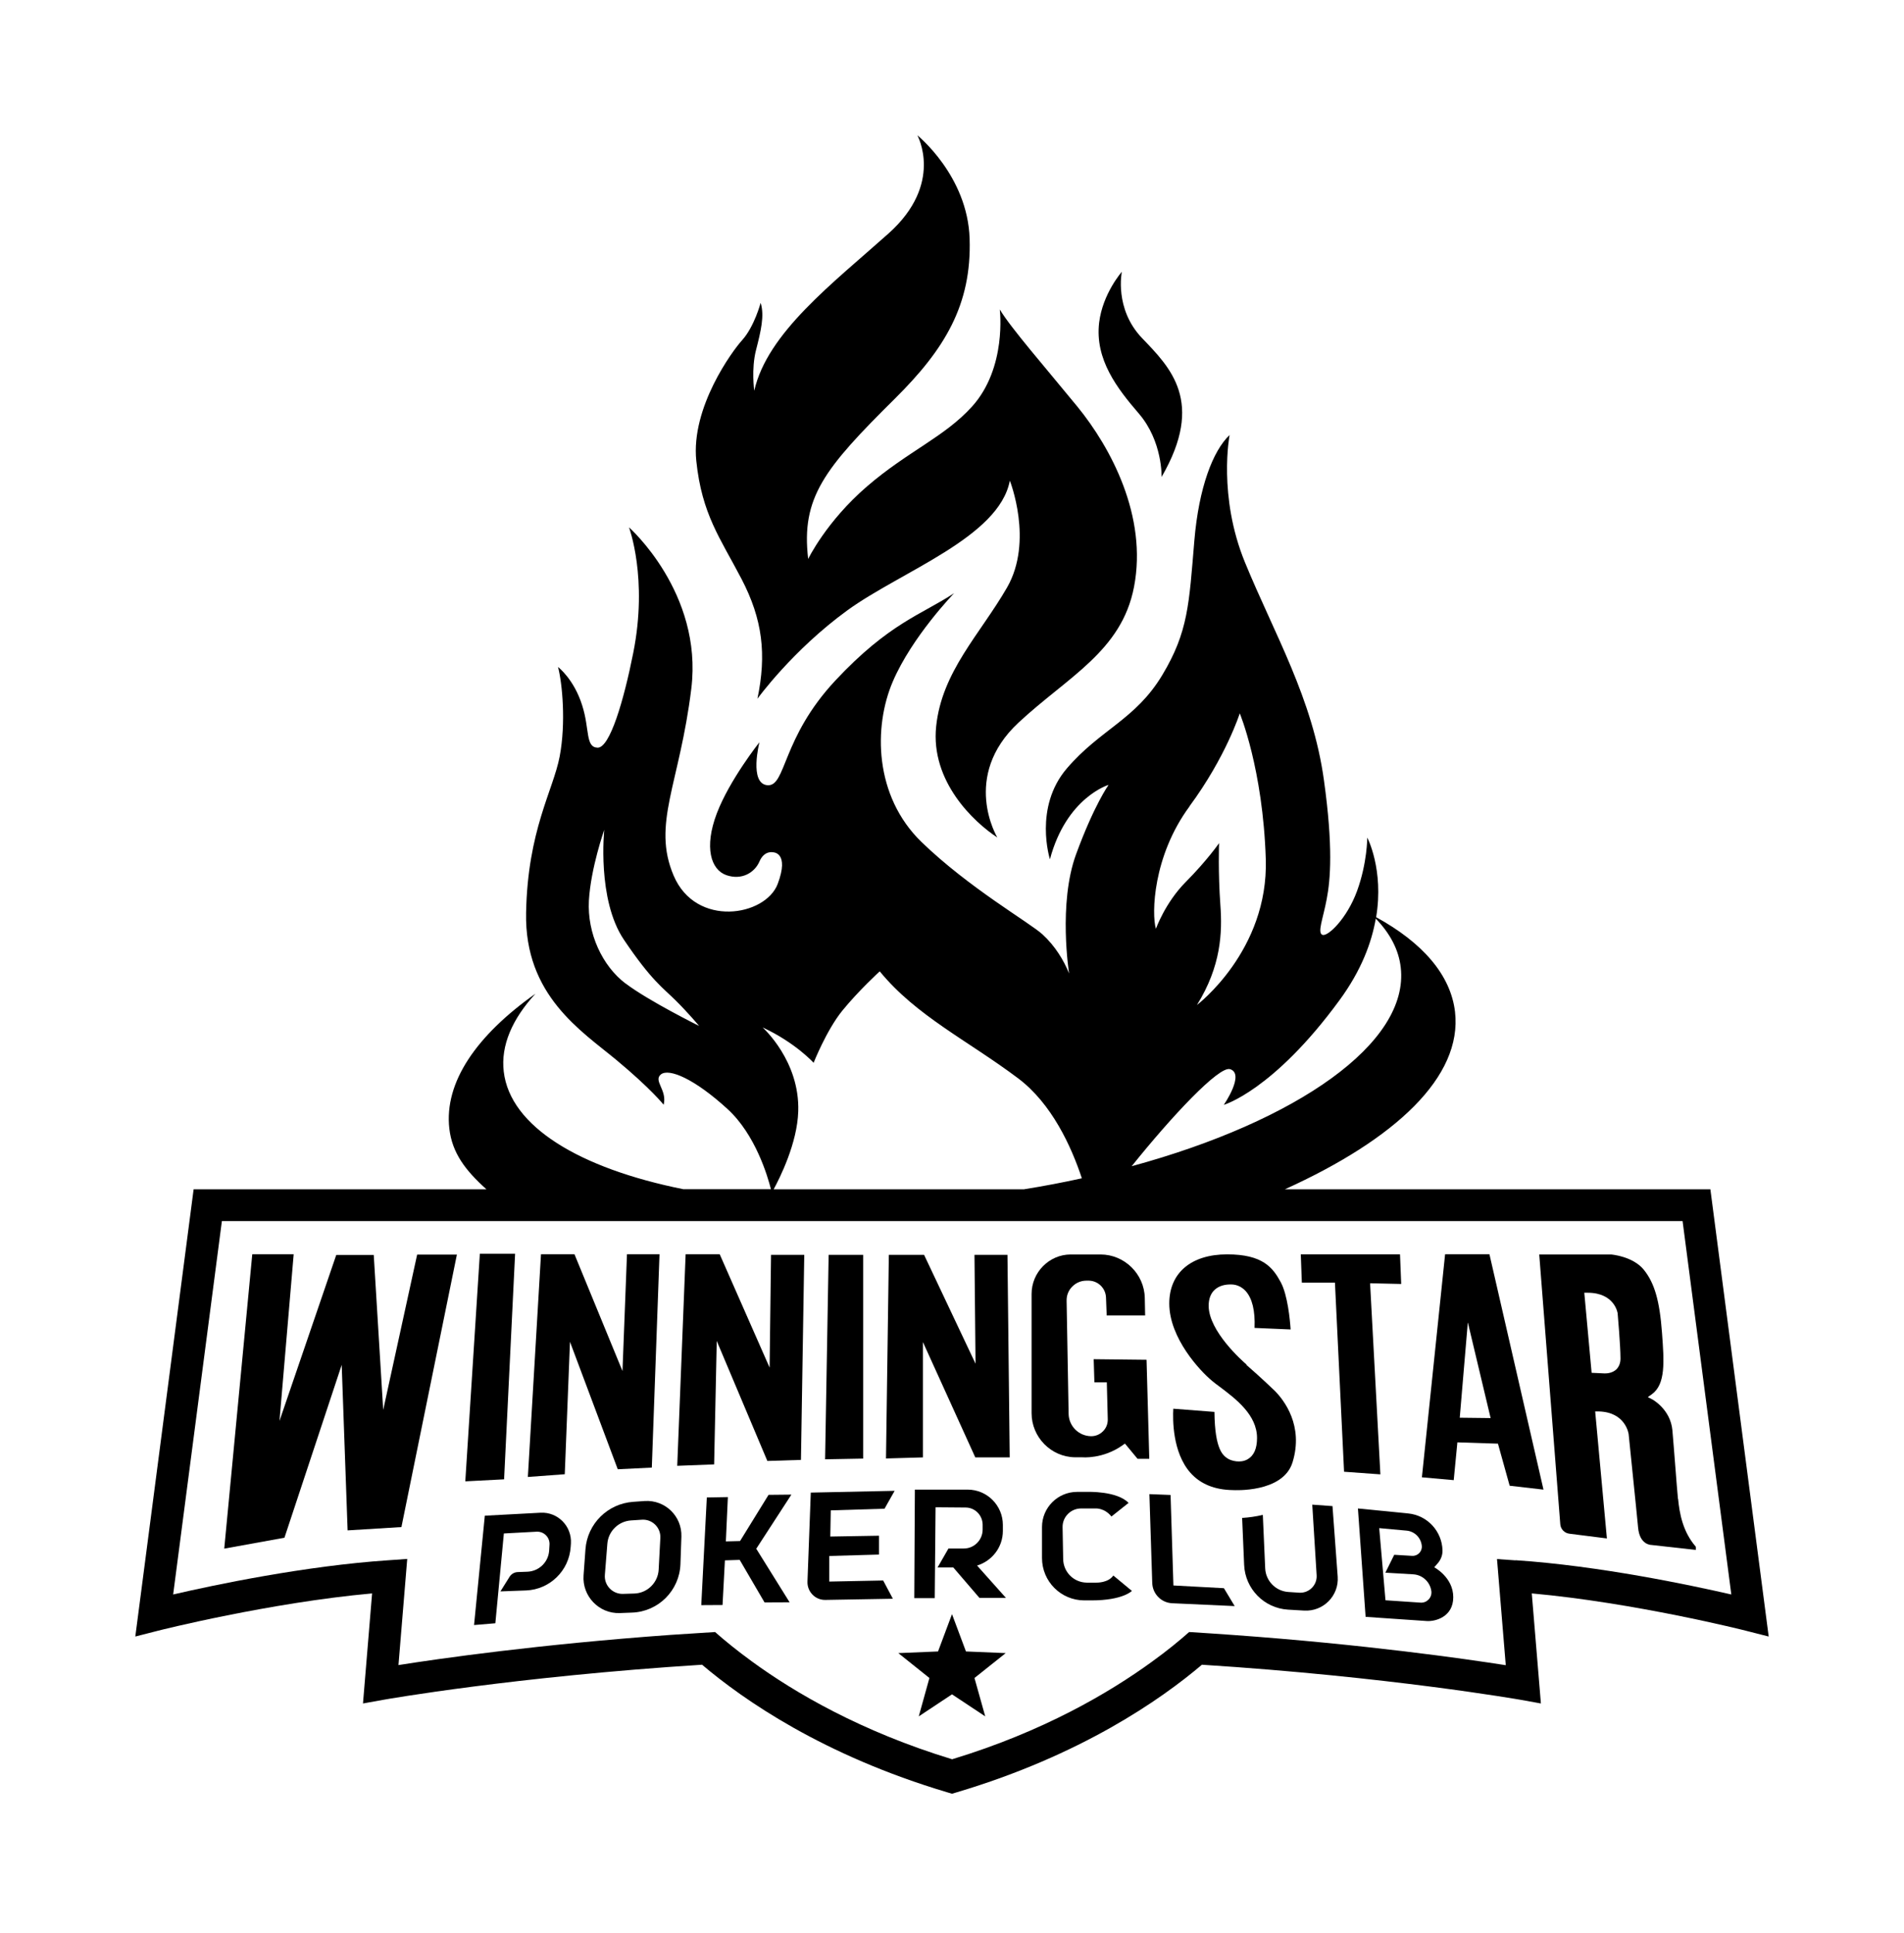 <?xml version="1.0" encoding="UTF-8"?>
<svg xmlns="http://www.w3.org/2000/svg" width="197" height="200" viewBox="0 0 197 200" fill="none">
  <path d="M55.914 156.512L50.162 156.819L49.049 168.132L51.252 167.948L52.133 158.657L55.523 158.473C56.281 158.436 56.905 159.062 56.856 159.822L56.82 160.422C56.746 161.623 55.767 162.567 54.568 162.616L53.565 162.653C53.222 162.665 52.904 162.849 52.72 163.143L51.778 164.651L54.433 164.553C56.893 164.455 58.888 162.506 59.047 160.042L59.071 159.699C59.181 157.909 57.713 156.414 55.926 156.512H55.914Z" fill="black"></path>
  <path d="M66.707 155.299L65.508 155.385C62.877 155.569 60.772 157.652 60.576 160.287L60.38 162.984C60.221 165.141 61.971 166.968 64.125 166.894L65.397 166.845C68.126 166.747 70.305 164.553 70.403 161.832L70.501 158.988C70.574 156.868 68.812 155.164 66.695 155.299H66.707ZM68.151 162.396C68.078 163.744 66.988 164.823 65.642 164.872L64.468 164.908C63.378 164.945 62.497 164.026 62.583 162.947L62.84 159.724C62.938 158.424 63.99 157.395 65.287 157.309L66.413 157.235C67.49 157.162 68.383 158.057 68.322 159.123L68.151 162.383V162.396Z" fill="black"></path>
  <path d="M79.52 154.661L76.57 159.442L75.102 159.478L75.31 154.894L73.132 154.931L72.557 166.073L74.759 166.06L75.004 161.44L76.534 161.391L79.104 165.791L81.698 165.779L78.247 160.238L81.882 154.637L79.52 154.661Z" fill="black"></path>
  <path d="M91.525 156.083L92.565 154.245L83.889 154.429L83.546 163.634C83.509 164.688 84.354 165.558 85.406 165.533L92.382 165.411L91.378 163.523L85.798 163.634V160.986L90.95 160.839V158.89L85.908 158.976L85.957 156.267L91.537 156.096L91.525 156.083Z" fill="black"></path>
  <path d="M103.763 158.388V157.775C103.763 155.765 102.135 154.122 100.128 154.122H94.658L94.597 165.349H96.714L96.799 155.948L99.908 155.973C100.875 155.973 101.658 156.77 101.67 157.738V158.253C101.67 159.331 100.801 160.214 99.724 160.214H98.133L97.007 162.175H98.635L101.34 165.325H104.081L101.095 161.979C102.637 161.501 103.763 160.091 103.763 158.388Z" fill="black"></path>
  <path d="M113.417 163.744H112.426C111.092 163.719 110.027 162.653 110.003 161.317L109.942 158.02C109.917 156.954 110.786 156.071 111.851 156.071H113.356C113.356 156.071 114.274 155.997 114.996 156.904L116.77 155.495C115.571 154.245 112.524 154.355 112.524 154.355H111.447C109.44 154.355 107.812 155.985 107.812 157.995V161.194C107.812 163.621 109.77 165.582 112.194 165.582H112.94C116.183 165.582 117.113 164.602 117.113 164.602L115.192 163.008C114.666 163.781 113.454 163.744 113.454 163.744H113.417Z" fill="black"></path>
  <path d="M121.409 164.05L121.115 154.674L118.925 154.588L119.219 163.781C119.255 164.908 120.149 165.828 121.287 165.877L127.748 166.171L126.634 164.32L121.409 164.038V164.05Z" fill="black"></path>
  <path d="M135.775 155.679L136.228 162.984C136.289 164.001 135.445 164.847 134.429 164.786L133.303 164.712C131.994 164.626 130.966 163.572 130.905 162.273L130.66 156.733C129.963 156.905 129.241 157.003 128.519 157.052L128.727 161.918C128.837 164.394 130.795 166.391 133.267 166.539L134.943 166.637C136.926 166.747 138.553 165.092 138.406 163.119L137.868 155.826L135.8 155.679H135.775Z" fill="black"></path>
  <path d="M148.393 162.163L148.785 161.709C149.091 161.341 149.262 160.888 149.25 160.41C149.201 158.424 147.683 156.782 145.701 156.586L140.5 156.071L141.295 167.286L147.586 167.715C148.479 167.789 150.363 167.311 150.363 165.251C150.363 163.192 148.405 162.163 148.405 162.163H148.393ZM146.998 165.815L143.351 165.57L142.703 158.106L145.53 158.363C146.362 158.437 147.023 159.098 147.108 159.932C147.169 160.508 146.692 161.01 146.105 160.974L144.257 160.863L143.339 162.714L146.239 162.886C147.194 162.947 147.977 163.683 148.099 164.639C148.173 165.288 147.647 165.852 146.986 165.815H146.998Z" fill="black"></path>
  <path d="M120.185 49.349C124.701 41.554 121.066 38.011 118.166 34.984C115.266 31.956 116.073 28.12 116.073 28.12C116.073 28.12 114.091 30.363 113.724 33.378C113.271 37.202 115.608 40.205 117.823 42.779C120.308 45.66 120.185 49.361 120.185 49.361V49.349Z" fill="black"></path>
  <path d="M76.717 59.89C78.908 64.094 79.324 67.698 78.369 72.294C78.369 72.294 81.992 67.281 87.67 63.151C93.238 59.106 103.37 55.6 104.484 49.729C104.484 49.729 106.968 55.98 104.19 60.797C101.412 65.614 97.448 69.475 96.86 75.162C96.273 80.85 100.752 85.054 103.187 86.647C103.187 86.647 99.393 80.347 105.377 74.77C110.48 70.014 116.049 67.391 117.333 60.724C118.741 53.419 114.935 46.309 111.472 42.069C108.07 37.913 104.606 33.954 103.444 32.018C103.444 32.018 104.203 38.048 100.568 42.069C97.717 45.219 93.923 46.689 89.701 50.33C85.479 53.97 83.619 57.831 83.619 57.831C82.873 51.494 85.271 48.491 92.614 41.223C97.741 36.136 100.544 31.54 100.323 24.688C100.115 18.167 94.914 14 94.914 14C94.914 14 97.704 19.001 91.928 24.161C86.152 29.321 79.397 34.432 78.039 40.426C78.039 40.426 77.721 38.183 78.222 36.222C78.724 34.261 79.116 32.655 78.7 31.331C78.7 31.331 78.051 33.795 76.778 35.205C75.812 36.259 71.467 42.142 72.043 47.682C72.618 53.222 74.527 55.686 76.717 59.89Z" fill="black"></path>
  <path d="M183 169.321L176.967 123.051H132.936C144.378 117.866 151.317 111.406 150.546 104.69C150.093 100.829 147.144 97.507 142.384 94.896C143.204 89.957 141.466 86.66 141.466 86.66C141.466 86.66 141.466 89.283 140.413 92.175C139.361 95.056 137.379 96.931 136.828 96.723C136.277 96.514 136.889 95.056 137.268 93.033C137.66 91.011 137.941 87.603 136.987 80.752C135.824 72.27 131.847 65.59 128.812 58.187C125.998 51.323 127.221 45.01 127.221 45.01C125.508 46.628 124.04 50.416 123.575 55.931C123.024 62.501 122.951 65.357 120.258 69.843C117.48 74.464 113.87 75.444 110.395 79.489C106.919 83.534 108.633 88.903 108.633 88.903C110.346 82.492 114.702 81.205 114.702 81.205C114.702 81.205 113.209 83.277 111.337 88.388C109.465 93.499 110.615 100.718 110.615 100.718C110.064 99.358 109.183 97.887 107.862 96.674C106.54 95.46 100.25 91.869 95.343 87.113C90.436 82.357 90.374 75.187 92.369 70.529C94.352 65.884 98.72 61.373 98.72 61.373C95.355 63.592 91.99 64.462 86.422 70.419C80.853 76.388 81.343 81.389 79.409 81.242C77.476 81.095 78.577 76.793 78.577 76.793C78.577 76.793 75.481 80.69 74.16 84.171C72.838 87.665 73.548 89.981 75.151 90.545C76.754 91.097 78.076 90.288 78.577 89.135C79.079 87.971 79.96 88.179 79.96 88.179C79.96 88.179 81.722 88.13 80.462 91.464C79.189 94.798 72.018 96.012 69.705 90.606C67.417 85.238 70.317 81.156 71.528 71.24C72.74 61.337 65.079 54.559 65.079 54.559C65.079 54.559 67.062 59.817 65.52 67.551C64.541 72.478 63.097 77.406 61.824 77.356C60.551 77.308 61.029 75.444 60.233 72.969C59.377 70.247 57.737 69.01 57.737 69.01C58.177 70.676 58.569 74.77 57.908 78.263C57.247 81.757 54.592 85.9 54.433 94.443C54.261 102.986 60.172 106.675 63.758 109.654C67.343 112.632 68.665 114.299 68.665 114.299C69.056 112.779 67.564 111.823 68.383 111.161C69.216 110.499 71.859 111.615 75.285 114.753C78.161 117.388 79.434 121.715 79.764 123.038H70.696C59.964 120.881 52.781 116.554 52.12 110.867C51.802 108.171 53.001 105.425 55.4 102.814C49.293 107.129 45.94 111.983 46.491 116.775C46.784 119.275 48.13 121.077 50.333 123.051H20.033L14 169.321L16.35 168.72C16.472 168.683 27.89 165.815 38.499 164.859L37.557 176.246L39.674 175.866C39.858 175.829 53.282 173.464 72.642 172.238C76.901 175.854 85.161 181.615 98.01 185.439L98.5 185.586L98.99 185.439C111.839 181.615 120.099 175.854 124.358 172.238C143.73 173.476 157.154 175.842 157.326 175.866L159.431 176.246L158.488 164.859C169.11 165.815 180.516 168.683 180.638 168.72L183 169.321ZM64.725 101.76C62.326 99.946 60.747 96.576 60.931 93.18C61.127 89.797 62.522 85.851 62.522 85.851C62.522 85.851 61.751 93.07 64.553 97.225C67.392 101.442 68.591 102.201 69.913 103.513C71.235 104.824 72.336 106.148 72.336 106.148C72.336 106.148 67.135 103.574 64.737 101.76H64.725ZM123.061 83.436C126.867 78.276 128.274 73.802 128.274 73.802C128.274 73.802 130.672 79.563 130.966 88.89C131.26 98.365 123.844 103.979 123.844 103.979C126.353 99.946 126.475 96.465 126.267 93.634C126.022 90.251 126.132 87.236 126.132 87.236C126.132 87.236 124.896 89.025 122.681 91.256C120.552 93.401 119.597 96.097 119.597 96.097C119.145 94.578 119.267 88.596 123.073 83.436H123.061ZM127.283 110.622C128.825 111.125 126.622 114.311 126.622 114.311C126.622 114.311 131.749 112.841 138.59 103.488C140.854 100.4 141.919 97.519 142.347 95.043C143.815 96.563 144.721 98.255 144.929 100.093C145.835 107.901 134.221 115.991 117.089 120.661C121.225 115.5 126.145 110.254 127.27 110.622H127.283ZM78.945 106.32C82.31 107.889 84.182 109.96 84.182 109.96C84.182 109.96 85.504 106.614 87.131 104.592C88.845 102.483 91.023 100.498 91.023 100.498C94.804 105.119 100.14 107.656 105.341 111.566C108.828 114.189 110.848 118.626 111.937 121.911C109.991 122.34 107.984 122.72 105.928 123.051H80.046C80.694 121.862 82.493 118.27 82.591 114.986C82.763 109.764 78.932 106.332 78.932 106.332L78.945 106.32ZM156.799 161.44L154.89 161.305L155.796 172.287C151.562 171.625 141.233 170.142 127.613 169.161C126.12 169.051 124.59 168.953 123.036 168.855C122.069 169.713 120.797 170.767 119.181 171.932C114.776 175.131 107.96 179.151 98.512 182.019C89.065 179.139 82.236 175.131 77.843 171.932C76.24 170.767 74.955 169.713 73.988 168.855C72.422 168.953 70.892 169.051 69.411 169.149C55.791 170.13 45.463 171.601 41.228 172.275L42.134 161.292L40.225 161.427C31.585 162.003 22.199 163.977 17.916 164.97L22.958 126.336H174.091L179.133 164.97C174.85 163.989 165.464 162.003 156.824 161.427L156.799 161.44Z" fill="black"></path>
  <path d="M98.5 167.004L99.944 170.865L104.056 171.037L100.825 173.611L101.939 177.582L98.5 175.302L95.061 177.582L96.163 173.611L92.944 171.037L97.056 170.865L98.5 167.004Z" fill="black"></path>
  <path d="M39.649 145.873L38.67 129.841H34.791L28.917 147.013L30.386 129.767H26.102L23.202 160.226L29.431 159.098L35.354 141.215L35.966 158.338L41.534 157.995L47.273 129.804H43.161L39.649 145.873Z" fill="black"></path>
  <path d="M48.143 153.264L52.157 153.056L53.295 129.718H49.648L48.143 153.264Z" fill="black"></path>
  <path d="M64.406 141.853L59.438 129.767H55.975L54.616 152.811L58.434 152.529L58.973 138.825L63.917 152.014L67.441 151.842L68.237 129.767H64.871L64.406 141.853Z" fill="black"></path>
  <path d="M79.629 141.497L74.465 129.767H70.94L70.071 151.658L73.889 151.511L74.159 138.739L79.396 151.156L82.872 151.046L83.214 129.829H79.776L79.629 141.497Z" fill="black"></path>
  <path d="M85.37 150.984L89.311 150.911V129.829H85.737L85.37 150.984Z" fill="black"></path>
  <path d="M100.825 129.829L100.935 141.093L95.611 129.829H91.965L91.671 150.898L95.489 150.788V138.85L100.91 150.788H104.471L104.239 129.829H100.825Z" fill="black"></path>
  <path d="M113.16 140.627L113.233 143.017H114.518L114.616 146.841C114.629 147.307 114.457 147.761 114.115 148.092C113.796 148.41 113.368 148.594 112.915 148.594H112.879C111.606 148.57 110.59 147.552 110.566 146.278L110.358 134.584C110.345 134.021 110.553 133.493 110.957 133.101C111.349 132.709 111.863 132.501 112.401 132.501C112.414 132.501 112.426 132.501 112.438 132.501H112.671C113.625 132.525 114.396 133.285 114.433 134.241L114.506 136.104H118.483L118.447 134.29C118.398 131.802 116.342 129.792 113.87 129.792H110.761C108.547 129.804 106.735 131.643 106.735 133.873V146.216C106.735 148.692 108.742 150.739 111.214 150.776H111.985C111.985 150.776 114.102 150.984 116.158 149.526L116.391 149.354L117.7 150.935H118.912L118.63 140.688L113.16 140.627Z" fill="black"></path>
  <path d="M144.854 129.78H134.587L134.697 132.709H138.124L138.136 133.003L139.066 152.271L142.823 152.541L141.758 132.77L144.977 132.844L144.854 129.78Z" fill="black"></path>
  <path d="M149.518 129.78L147.119 152.847L150.411 153.141L150.79 149.231L154.988 149.366L155.049 149.587L156.199 153.718L159.699 154.122L154.107 129.767H149.518V129.78ZM151.88 136.852L154.229 146.719L151.035 146.682L151.867 136.852H151.88Z" fill="black"></path>
  <path d="M173.613 155.078C173.54 154.355 173.442 153.068 173.332 151.646C173.234 150.42 173.136 149.109 173.038 147.994C172.842 145.8 170.97 144.794 170.946 144.782L170.493 144.549L170.909 144.255C172.353 143.213 172.182 140.872 171.961 137.894C171.717 134.584 171.19 132.758 170.089 131.385C168.963 129.976 166.711 129.792 166.687 129.792H159.259L161.437 157.701C161.474 158.204 161.865 158.62 162.379 158.682L166.259 159.172L165.047 146.032H165.402C168.204 146.094 168.51 148.361 168.51 148.386C168.51 148.472 169.294 155.961 169.489 158.057C169.648 159.822 170.799 159.846 170.86 159.846L175.461 160.361V160.03C174.115 158.486 173.772 156.586 173.626 155.078H173.613ZM164.264 133.751C167.079 133.751 167.372 135.871 167.372 135.884C167.385 136.031 167.666 139.242 167.666 140.554C167.666 141.019 167.519 141.399 167.238 141.681C166.822 142.073 166.259 142.098 166.075 142.098C166.038 142.098 166.026 142.098 166.014 142.098L164.68 142.037L163.921 133.751H164.264Z" fill="black"></path>
  <path d="M128.972 141.179C128.568 140.835 125.056 137.734 125.056 135.099C125.056 134.413 125.251 133.861 125.643 133.481C126.132 133.003 126.793 132.893 127.307 132.893C127.344 132.893 127.368 132.893 127.393 132.893C127.956 132.893 128.494 133.15 128.886 133.579C129.559 134.327 129.877 135.602 129.804 137.391L133.536 137.55C133.475 136.582 133.23 133.996 132.52 132.672C131.701 131.152 130.66 129.78 126.965 129.78C123.269 129.78 120.98 131.679 120.98 134.866C120.98 138.445 124.174 141.853 125.41 142.87C125.655 143.078 125.937 143.287 126.255 143.52C127.858 144.733 130.061 146.388 130.061 148.778C130.061 149.881 129.73 150.616 129.082 150.984C128.323 151.413 127.405 151.131 127.075 150.935C126.585 150.629 125.692 150.077 125.655 146.081L121.397 145.75C121.335 146.829 121.299 150.249 123.159 152.369C124.199 153.546 125.68 154.146 127.564 154.171C127.625 154.171 132.741 154.49 133.732 151.303C134.907 147.503 132.851 144.868 131.909 143.912C131.909 143.912 130.489 142.539 128.959 141.215L128.972 141.179Z" fill="black"></path>
</svg>
